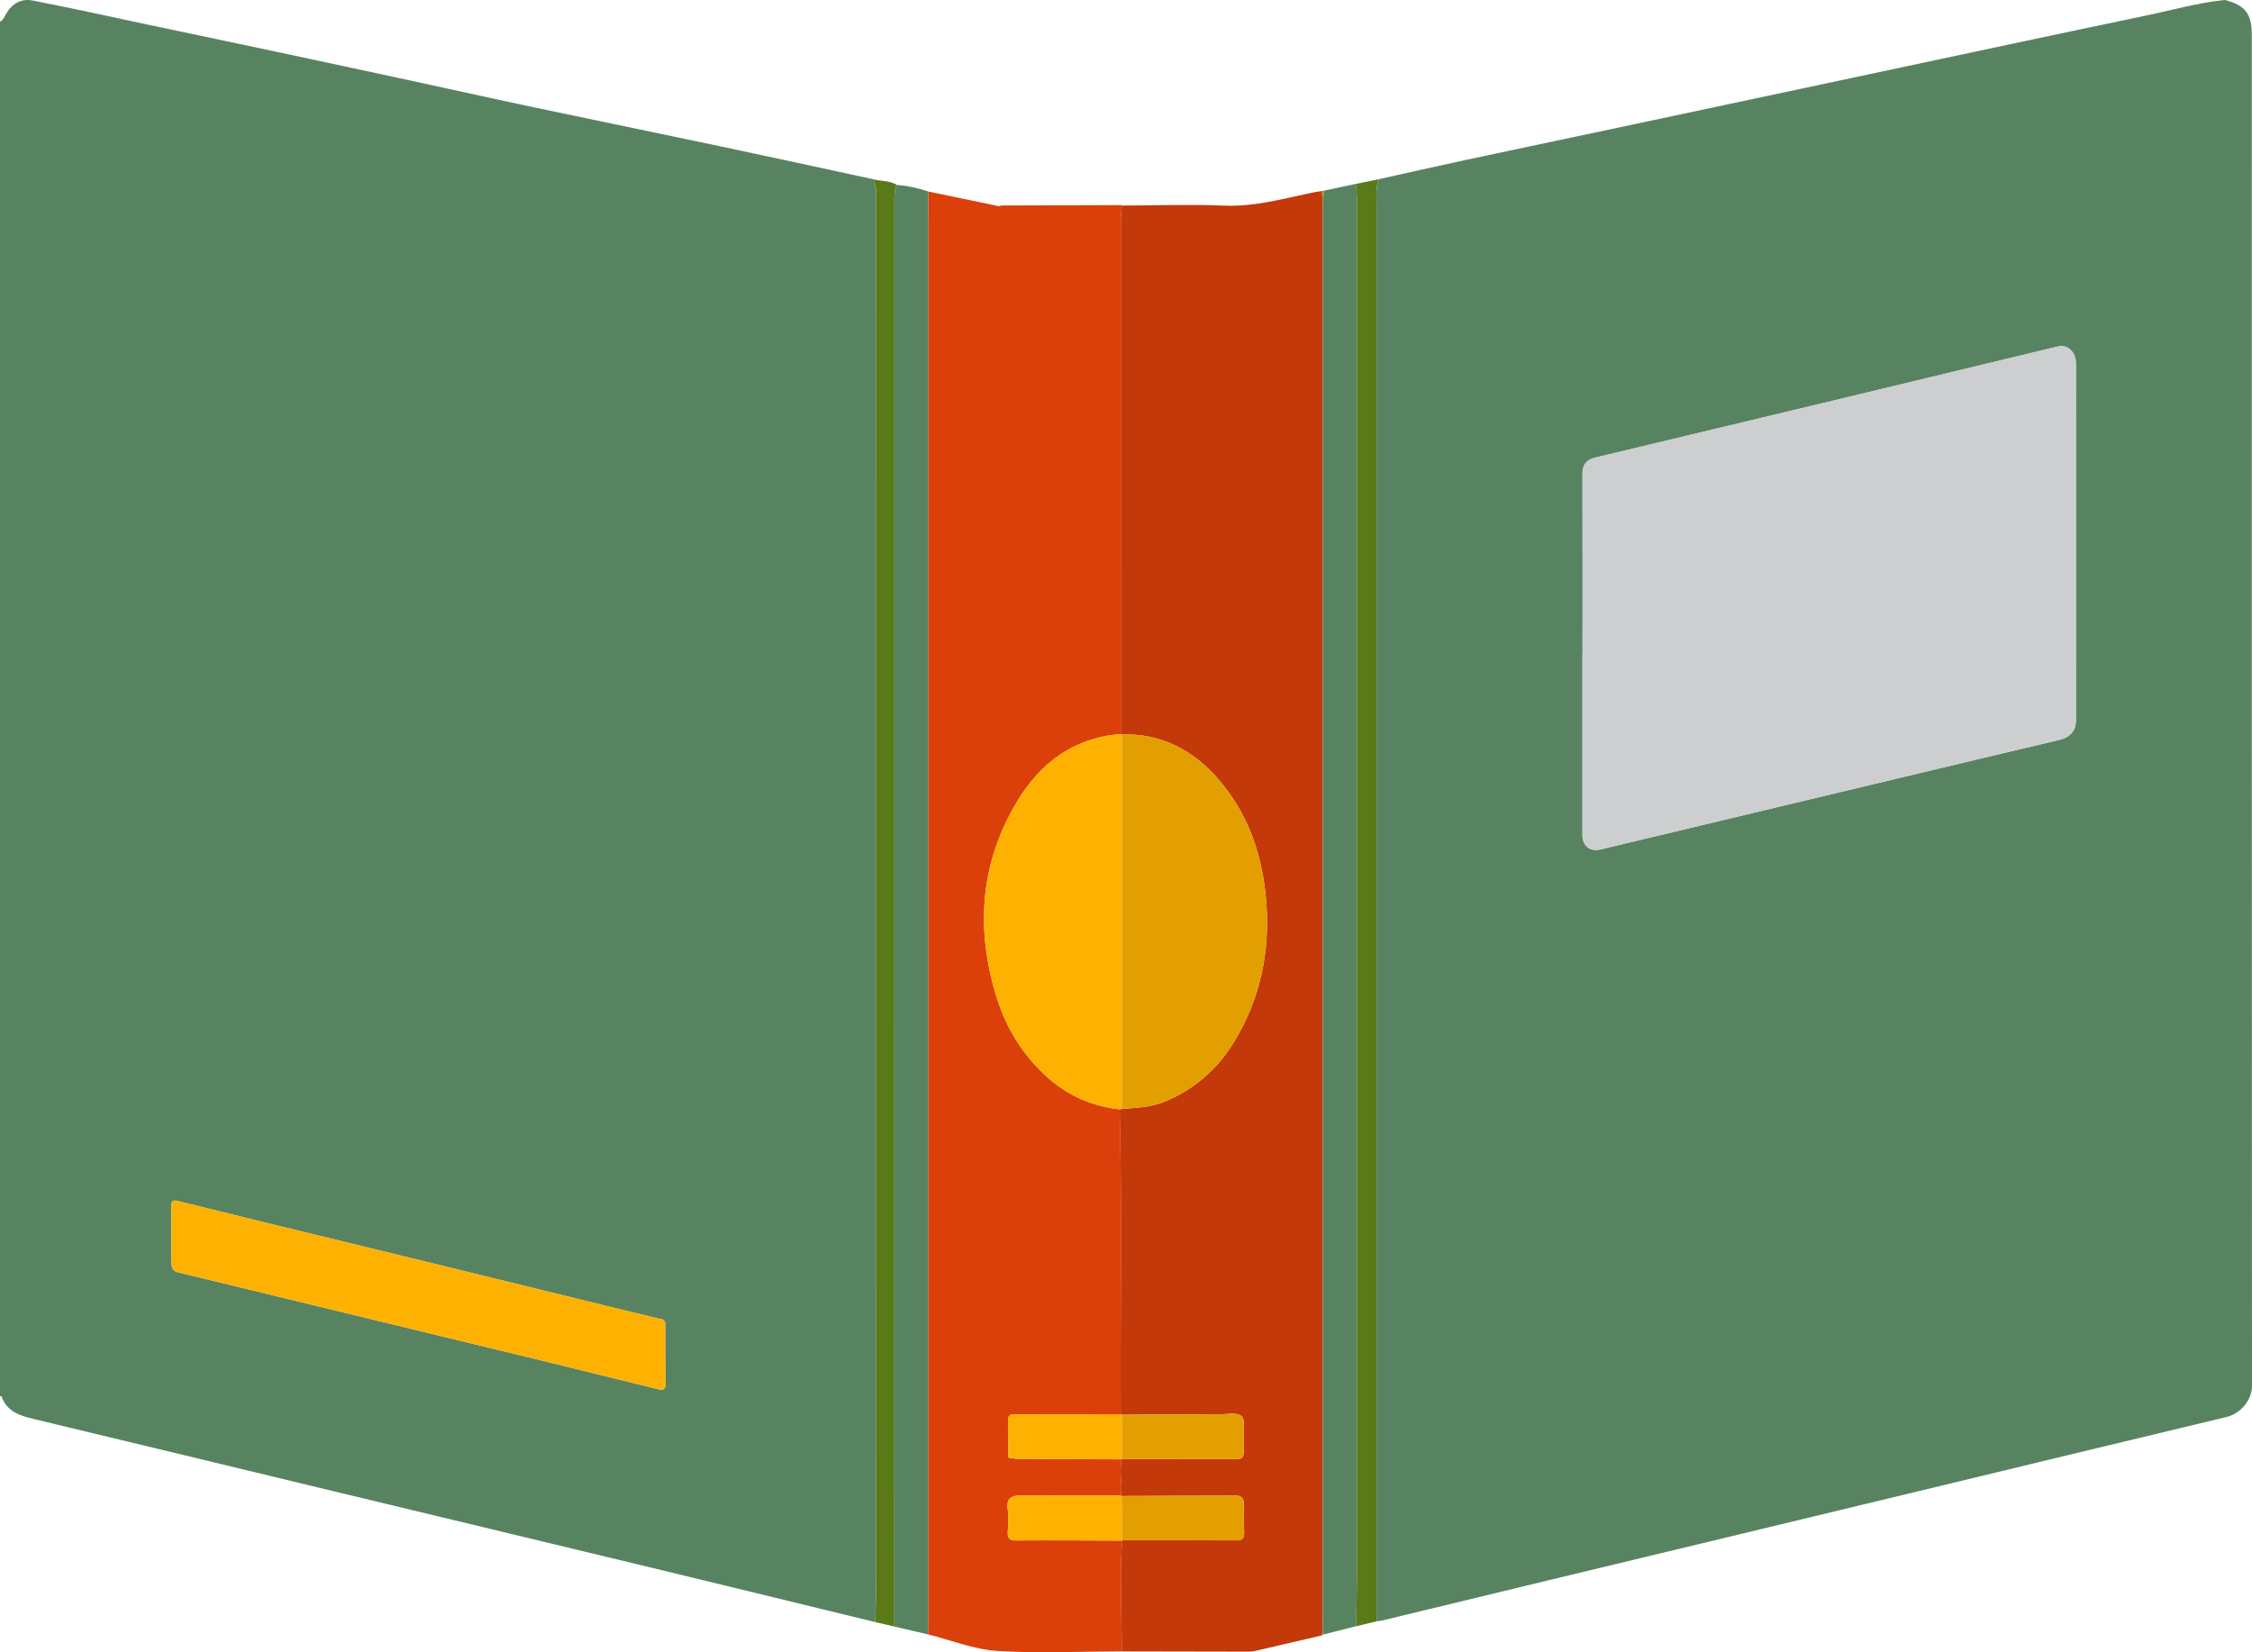   <svg xmlns="http://www.w3.org/2000/svg" viewBox="0 0 66.509 48.798" width="100%" style="vertical-align: middle; max-width: 100%; width: 100%;">
   <g>
    <path d="m0,41.235V.641c.101-.052.135-.155.187-.244C.359.102.638-.047.951.013c1.163.224,2.32.483,3.479.728,1.253.265,2.506.527,3.758.793,1.2.255,2.4.513,3.6.772,1.316.284,2.631.578,3.948.857,1.862.394,3.726.775,5.588,1.169,1.498.317,2.995.644,4.492.967.022.141.063.282.063.423.003,13.575.002,27.151,0,40.726,0,.487-.019.974-.029,1.46-2.219-.54-4.437-1.082-6.657-1.618-3.102-.749-6.206-1.492-9.308-2.239-2.968-.715-5.935-1.435-8.904-2.145-.41-.098-.78-.223-.936-.665-.002-.007-.03-.004-.045-.006Zm19.647-2.156c-.005-.014-.011-.027-.016-.041-.034-.082-.114-.078-.182-.094-.473-.115-.947-.228-1.42-.344-1.72-.422-3.44-.846-5.161-1.266-1.721-.42-3.442-.836-5.163-1.257-.796-.194-1.59-.396-2.386-.588-.098-.024-.257-.094-.258.11-.004.576.002,1.152.005,1.728,0,.13.055.217.193.25,1.464.354,2.927.711,4.39,1.066,2.061.5,4.122.997,6.182,1.499,1.199.292,2.397.591,3.596.884.11.027.228.048.226-.136-.005-.603-.005-1.207-.007-1.81Z" fill="rgb(88,131,97)">
    </path>
    <path d="m19.647,39.079c.002.604.002,1.207.007,1.81.002.184-.116.163-.226.136-1.199-.293-2.397-.592-3.596-.884-2.06-.501-4.121-.999-6.182-1.499-1.464-.355-2.927-.712-4.39-1.066-.138-.033-.192-.12-.193-.25-.003-.576-.009-1.152-.005-1.728.001-.204.16-.134.258-.11.797.192,1.591.394,2.386.588,1.721.42,3.442.836,5.163,1.257,1.721.42,3.441.844,5.161,1.266.473.116.947.229,1.42.344.068.017.148.012.182.094.005.014.011.027.016.041Z" fill="rgb(254, 177, 0)">
    </path>
    <path d="m26.412,48.039c-.187-.044-.374-.087-.56-.131.01-.487.029-.974.029-1.46.002-13.575.002-27.151,0-40.726,0-.141-.041-.282-.063-.423.221.058.461.033.666.159-.075.166-.07.343-.07.52,0,7.727,0,15.455,0,23.182,0,6.293-.001,12.585-.002,18.878Z" fill="rgb(90, 121, 24)">
    </path>
    <path d="m19.647,39.079c-.005-.014-.011-.027-.016-.041.005.014.011.027.016.041Z" fill="rgb(196, 182, 24)">
    </path>
    <path d="m33.132,48.772c-1.228.003-2.46.065-3.683-.013-.688-.044-1.362-.318-2.042-.488.002-.127.005-.255.005-.382,0-13.751,0-27.502,0-41.253,0-.327.002-.653.002-.98.696.145,1.392.289,2.088.434.025-.007.05-.014.075-.021,1.185-.004,2.371-.008,3.556-.012,0,0-.002.013-.002.013-.01.143-.029.286-.029.429-.001,4.94-.001,9.879-.001,14.819,0,.121,0,.242,0,.363-1.384.105-2.374.847-3.062,1.991-1.106,1.838-1.232,3.799-.593,5.821.291.92.8,1.72,1.525,2.357.593.521,1.303.827,2.097.914.074,3.002.014,6.004.031,9.006-1.011,0-2.022,0-3.033.007-.111,0-.289-.044-.294.149-.009.369.005.739.01,1.108.008.008.015.016.023.024.099.01.197.029.296.03,1.011.006,2.022.01,3.034.014-.1.352.031.713-.036,1.066-.969,0-1.938.005-2.908-.002-.3-.002-.483.065-.428.426.032.211.012.431,0,.647-.011.188.045.26.25.258,1.041-.007,2.082.001,3.123.004-.012.34-.034.68-.032,1.019.003.751.019,1.502.029,2.252Z" fill="rgb(219, 64, 10)">
    </path>
    <path d="m27.414,5.656c0,.327-.002.653-.002.98,0,13.751,0,27.502,0,41.253,0,.127-.003.255-.005.382-.332-.077-.663-.155-.995-.232,0-6.293.002-12.585.002-18.878,0-7.727,0-15.455,0-23.182,0-.176-.005-.353.07-.52.319.028.63.092.932.198Z" fill="rgb(88,131,97)">
    </path>
    <path d="m29.577,6.069c-.025.007-.05.014-.075.021.025-.007.05-.014.075-.021Z" fill="rgb(216, 106, 79)">
    </path>
    <path d="m40.719,5.293c.847-.188,1.694-.381,2.542-.563,1.428-.306,2.858-.605,4.287-.909,2.559-.544,5.118-1.089,7.678-1.633,2.712-.576,5.422-1.159,8.136-1.725.779-.162,1.548-.382,2.343-.464.596.15.798.403.798,1.021,0,13.303-.003,26.605.006,39.908,0,.435-.349.826-.751.922-3.047.728-6.091,1.467-9.136,2.201-3.643.878-7.286,1.753-10.929,2.631-1.625.392-3.249.787-4.874,1.179-.053.013-.109.015-.163.022,0-.055-.002-.111-.002-.166,0-13.874,0-27.747,0-41.621,0-.269-.03-.542.066-.804Zm6.018,14.024h-.001c0,1.784,0,3.567,0,5.351,0,.316.221.494.534.419,2.904-.694,5.807-1.389,8.71-2.083,1.604-.383,3.207-.767,4.812-1.145.324-.076.518-.244.518-.596-.001-2.725-.001-5.451-.001-8.176,0-.787.003-1.573,0-2.36-.001-.329-.248-.562-.52-.496-2.093.503-4.186,1.01-6.279,1.513-2.465.592-4.932,1.18-7.397,1.772-.241.058-.378.194-.377.468.006,1.778.003,3.556.003,5.334Z" fill="rgb(88,131,97)">
    </path>
    <path d="m33.132,48.772c-.01-.751-.026-1.502-.029-2.252-.002-.34.021-.68.032-1.019,0,0-.003-.011-.003-.011,1.135,0,2.269,0,3.404.004.17,0,.21-.091.209-.228-.003-.282-.017-.564-.012-.846.003-.163-.071-.247-.22-.247-1.128,0-2.257.007-3.385.012-.01-.006-.02-.012-.03-.018.067-.354-.064-.714.036-1.066,0,0-.003-.009-.003-.009,1.141,0,2.283.002,3.424.003.157,0,.176-.112.177-.227.003-.282-.008-.565,0-.847.007-.219-.135-.257-.299-.268-.109-.007-.22.014-.33.015-.992.006-1.983.01-2.975.015-.01-.005-.02-.009-.03-.014-.017-3.002.043-6.004-.031-9.006.022-.003.043-.007.065-.01.404-.039.822-.044,1.2-.192.918-.36,1.632-.982,2.137-1.826.752-1.258,1.041-2.621.929-4.086-.103-1.335-.501-2.55-1.368-3.578-.749-.89-1.698-1.411-2.898-1.379l-.032-.01c0-.121,0-.242,0-.363,0-4.94,0-9.879.001-14.819,0-.143.019-.286.029-.429,1.007-.003,2.016-.039,3.022.002.916.038,1.774-.213,2.649-.393.075-.016.152-.024.228-.036.012.094.025.189.037.283-.002.078-.005.155-.005.233,0,13.821,0,27.642,0,41.463,0,.188.008.376.012.565-.014.038-.028.077-.042.115-.651.152-1.301.305-1.952.455-.073.017-.151.023-.226.023-1.241-.001-2.481-.004-3.722-.007Z" fill="rgb(195, 57, 9)">
    </path>
    <path d="m39.075,48.186c-.004-.188-.012-.376-.012-.565,0-13.821,0-27.642,0-41.463,0-.078.003-.155.005-.232.016-.099.032-.198.048-.298.311-.066.621-.132.932-.199.012.193.035.386.035.579.002,13.215.002,26.431,0,39.646,0,.792-.019,1.583-.029,2.375-.321.081-.642.162-.962.244-.005-.029-.011-.059-.016-.088Z" fill="rgb(88,131,97)">
    </path>
    <path d="m40.053,48.03c.01-.792.029-1.583.029-2.375.002-13.215.002-26.431,0-39.646,0-.193-.023-.386-.035-.579.224-.045.448-.091.672-.136-.096.262-.066.534-.066.804,0,13.874,0,27.747,0,41.621,0,.055.002.111.002.166-.201.048-.401.097-.602.145Z" fill="rgb(90, 121, 24)">
    </path>
    <path d="m39.075,48.186c.005.029.011.059.016.088-.019.009-.039.018-.058.027.014-.038.028-.077.042-.115Z" fill="rgb(146, 137, 42)">
    </path>
    <path d="m39.115,5.628c-.016.099-.032.198-.048.298-.012-.094-.025-.189-.037-.283.029-.005.057-.01.085-.015Z" fill="rgb(146, 137, 42)">
    </path>
    <path d="m33.133,32.752c-.022.003-.043.007-.065.01-.794-.087-1.504-.393-2.097-.914-.725-.636-1.234-1.437-1.525-2.357-.639-2.022-.513-3.984.593-5.821.688-1.144,1.678-1.886,3.062-1.991.011.003.021.007.032.01,0,3.687,0,7.374,0,11.062Z" fill="rgb(254, 177, 0)">
    </path>
    <path d="m33.098,44.167c.01.006.02.012.03.018.002.435.003.869.005,1.304,0,0,.003.011.003.011-1.041-.003-2.082-.012-3.123-.004-.205.001-.261-.07-.25-.258.012-.215.032-.436,0-.647-.055-.361.128-.428.428-.426.969.006,1.938.002,2.908.002Z" fill="rgb(254, 177, 0)">
    </path>
    <path d="m33.099,41.768c.01.005.02.009.03.014,0,.436.001.873.002,1.309,0,0,.003.009.003.009-1.011-.004-2.022-.007-3.034-.014-.099,0-.197-.019-.296-.03-.008-.008-.015-.016-.023-.024-.005-.37-.019-.739-.01-1.108.004-.193.183-.149.294-.149,1.011-.007,2.022-.006,3.033-.007Z" fill="rgb(254, 177, 0)">
    </path>
    <path d="m29.782,43.033c.008.008.015.016.023.024-.008-.008-.015-.016-.023-.024Z" fill="rgb(227, 158, 0)">
    </path>
    <path d="m46.737,19.317c0-1.778.003-3.556-.003-5.334,0-.274.136-.41.377-.468,2.465-.592,4.932-1.18,7.397-1.772,2.093-.503,4.186-1.009,6.279-1.513.272-.065.519.167.52.496.004.787,0,1.573,0,2.36,0,2.725,0,5.451.001,8.176,0,.351-.194.519-.518.596-1.605.378-3.209.762-4.812,1.145-2.903.694-5.806,1.39-8.71,2.083-.313.075-.534-.103-.534-.419,0-1.784,0-3.567,0-5.351h.001Z" fill="rgb(205, 206, 208)">
    </path>
    <path d="m33.133,32.752c0-3.687,0-7.374,0-11.062,1.2-.032,2.149.49,2.898,1.379.866,1.028,1.265,2.243,1.368,3.578.113,1.464-.177,2.827-.929,4.086-.505.845-1.22,1.466-2.137,1.826-.378.148-.796.153-1.2.192Z" fill="rgb(227, 158, 0)">
    </path>
    <path d="m33.133,45.489c-.002-.435-.003-.869-.005-1.304,1.128-.005,2.257-.011,3.385-.012.149,0,.223.083.22.247-.005.282.009.564.012.846.001.138-.038.229-.209.228-1.134-.005-2.269-.004-3.404-.004Z" fill="rgb(227, 158, 0)">
    </path>
    <path d="m33.131,43.092c0-.436-.001-.873-.002-1.309.992-.005,1.983-.009,2.975-.015.11,0,.221-.022.33-.015.163.011.305.049.299.268-.009.282.003.565,0,.847-.001.114-.02.227-.177.227-1.141-.001-2.283-.002-3.424-.003Z" fill="rgb(227, 158, 0)">
    </path>
   </g>
  </svg>
